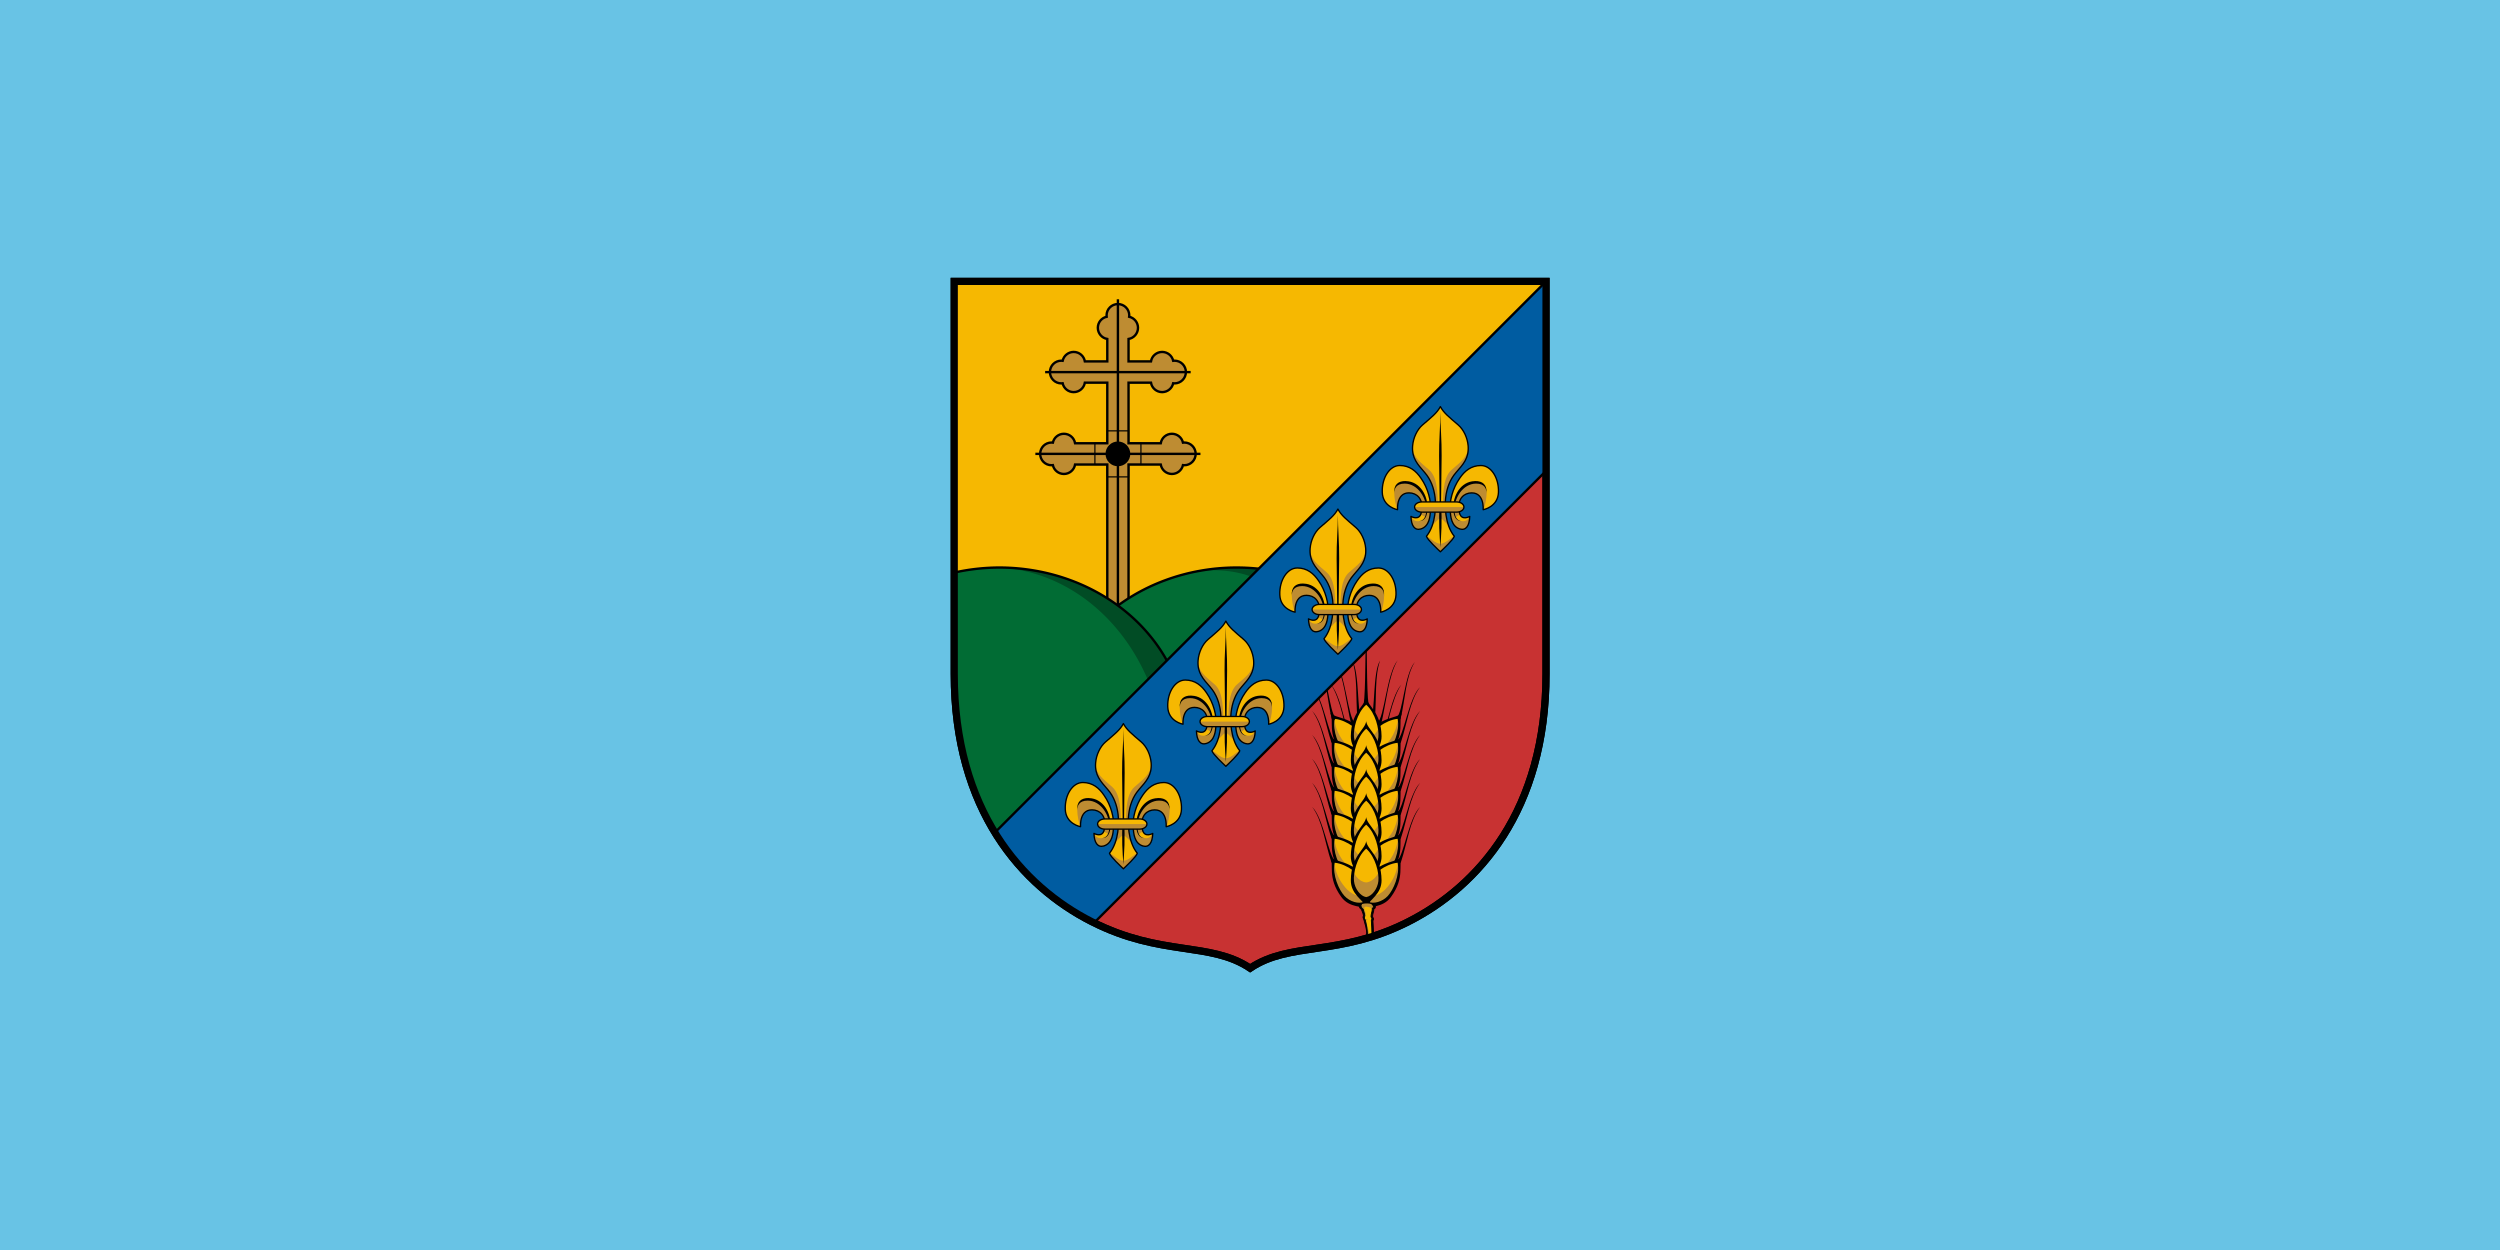 <svg width="1200" height="600" version="1.1" viewBox="0 0 1200 600" xmlns="http://www.w3.org/2000/svg">
 <g transform="translate(0,-522.52)">
  <path d="m 0,522.52 h 1200 v 600 H 0 Z" fill="#68c3e5" style="paint-order:fill markers stroke"/>
  <g transform="matrix(1.15,0,0,1.15,450.564,650.105)">
   <path d="m6.498 6.5v163.85c0 56.98 28.337 88.63 57.387 103.39 29.05 14.75 49.345 8.18 66.115 19.43 16.76-11.25 37.06-4.68 66.11-19.43 29.05-14.76 57.39-46.41 57.39-103.39v-163.85h-247z" fill="#c83232" stroke="#000" stroke-width="3"/>
   <path d="m6.498 6.5v163.85c0 43.738 16.702 72.538 37.602 90.244l209.4-211.02v-43.076h-247z" fill="#f6b801"/>
   <g transform="translate(0,-380)">
    <g>
     <path d="m180.39 568.42c-0.044 0.437 0.321 0.873 0.767 0.914 0.447 0.04 0.886-0.325 0.927-0.762 0.724-7.936-0.159-17.301 2.174-23.824-3.171 4.865-1.979 22.176-3.869 23.672z"/>
     <path d="m178.43 535c-0.469 1.477-0.114 22.271-1.071 28.306-4e-3 0.442 0.724 0.108 1.071 0.108 0.351 0 1.038 0.333 1.034-0.108-0.96-6.036-0.561-26.829-1.034-28.306z"/>
     <path d="m191.18 568.53c-0.107 0.428 0.192 0.91 0.624 1.012 0.436 0.104 0.927-0.189 1.03-0.617 1.886-7.756 2.097-17.567 5.925-23.576-4.415 5.099-4.924 21.04-7.578 23.181z"/>
     <path d="m183.07 570.76c-0.107 0.428 0.192 0.914 0.624 1.018 0.436 0.104 0.927-0.194 1.03-0.617 1.886-7.757 3.082-20.536 6.876-26.55-4.698 5.612-5.488 24.108-8.53 26.149z"/>
     <path d="m191.35 578.22c-0.147 0.419 0.108 0.927 0.532 1.067 0.424 0.141 0.937-0.112 1.082-0.527 2.568-7.562 3.654-17.319 8.002-22.972-4.85 4.698-6.781 20.531-9.616 22.432z"/>
     <path d="m183.24 580.47c-0.129 0.423 0.144 0.919 0.572 1.045 0.428 0.127 0.934-0.144 1.059-0.563 2.292-7.649 4.16-20.352 8.268-26.163-4.986 5.366-6.75 23.798-9.899 25.681z"/>
     <path d="m176.45 568.42c0.041 0.437-0.325 0.873-0.767 0.914-0.443 0.04-0.886-0.325-0.927-0.762-0.727-7.936 0.155-17.301-2.174-23.824 3.167 4.865 1.979 22.176 3.869 23.672z"/>
     <path d="m173.78 570.76c0.107 0.428-0.192 0.914-0.627 1.018-0.432 0.104-0.923-0.194-1.026-0.617-1.886-7.757-3.082-20.536-6.876-26.55 4.698 5.612 5.484 24.108 8.53 26.149z"/>
     <path d="m165.49 578.22c0.144 0.419-0.108 0.927-0.532 1.067-0.424 0.141-0.941-0.112-1.082-0.527-2.572-7.562-3.654-17.319-8.005-22.972 4.854 4.698 6.785 20.531 9.619 22.432z"/>
     <path d="m173.61 580.47c0.126 0.423-0.144 0.919-0.572 1.045-0.428 0.127-0.934-0.144-1.059-0.563-2.296-7.649-4.16-20.352-8.272-26.163 4.99 5.366 6.754 23.798 9.903 25.681z"/>
     <path d="m191.35 588.23c-0.147 0.415 0.108 0.924 0.532 1.068 0.424 0.14 0.937-0.112 1.082-0.527 2.568-7.562 3.654-17.319 8.002-22.973-4.85 4.698-6.781 20.532-9.616 22.432z"/>
     <path d="m165.49 588.23c0.144 0.415-0.108 0.924-0.532 1.068-0.424 0.14-0.941-0.112-1.082-0.527-2.572-7.562-3.654-17.319-8.005-22.973 4.854 4.698 6.785 20.532 9.619 22.432z"/>
    </g>
    <path d="m191.16 568.7c-4.592 0.829-8.744 3.568-11.598 7.162-1.76 2.257-2.34 5.338-1.572 8.072 0.373 1.108 1.244 2.193 2.536 2.171 3.817 0.464 7.29-2.122 9.017-5.311 1.853-3.185 2.798-6.843 2.606-10.518-8e-3 -0.635-0.063-1.699-0.989-1.576z" fill="#be8c32"/>
    <path d="m191.15 568.69c-4.589 0.829-8.752 3.599-11.606 7.193-1.561 2.001-2.21 4.659-1.801 7.14 3.559 0.896 7.282-0.959 9.486-3.698 2.399-2.811 3.971-6.257 4.452-9.91 0.026-0.153 0.037-0.333 0.052-0.522 4e-3 -0.018 0-0.031 0-0.05-0.141-0.121-0.317-0.189-0.583-0.153z" fill="#f6b801"/>
    <path d="m193.45 566.59c-2.595 2.703-8.637 1.108-14.986 9.324-3.592 4.644-0.897 9.743-1.687 11.617-0.029 0.217 0.266 0.518 0.409 0.685 0.203 0.085 0.58 0.274 0.783 0.18 1.59-1.288 7.337-0.243 10.8-4.982 6.128-8.374 2.817-13.59 4.68-16.824zm-1.89 2.514c1.045 5.148-1.823 11.418-4.104 13.874-2.189 2.351-5.946 3.504-8.124 2.387-1.724-1.725-1.706-5.594-0.056-8.342 1.717-2.866 6.973-7.392 12.284-7.919z"/>
    <path d="m165.69 568.7c4.592 0.829 8.744 3.568 11.598 7.162 1.76 2.257 2.34 5.338 1.572 8.072-0.373 1.108-1.241 2.193-2.536 2.171-3.817 0.464-7.293-2.122-9.017-5.311-1.853-3.185-2.798-6.843-2.606-10.518 8e-3 -0.635 0.063-1.699 0.989-1.576z" fill="#be8c32"/>
    <path d="m165.69 568.69c4.592 0.829 8.756 3.599 11.609 7.193 1.561 2.001 2.21 4.659 1.801 7.14-3.562 0.896-7.286-0.959-9.486-3.698-2.403-2.811-3.975-6.257-4.452-9.91-0.03-0.153-0.041-0.333-0.056-0.522 0-0.018 4e-3 -0.031 0-0.05 0.145-0.121 0.321-0.189 0.583-0.153z" fill="#f6b801"/>
    <path d="m163.39 566.59c2.599 2.703 8.64 1.108 14.989 9.324 3.592 4.644 0.893 9.743 1.687 11.617 0.026 0.217-0.266 0.518-0.409 0.685-0.199 0.085-0.58 0.274-0.783 0.18-1.59-1.288-7.337-0.243-10.803-4.982-6.127-8.374-2.813-13.59-4.68-16.824zm1.894 2.514c-1.041 5.148 1.823 11.418 4.104 13.874 2.189 2.351 5.946 3.504 8.128 2.387 1.724-1.725 1.702-5.594 0.052-8.342-1.721-2.866-6.973-7.392-12.284-7.919z"/>
    <path d="m178.09 562.88c-2.352 2.148-3.754 5.108-4.581 8.112-0.558 2.15-0.901 4.406-0.521 6.613 0.439 2.023 1.502 3.977 3.148 5.293 0.679 0.477 1.447 0.932 2.296 1.012 0.893-0.085 1.708-0.567 2.403-1.104 1.716-1.437 2.812-3.54 3.13-5.724 0.292-2.757-0.306-5.536-1.255-8.117-0.871-2.284-2.144-4.473-3.99-6.127-0.189-0.153-0.455-0.095-0.631 0.04z" fill="#be8c32"/>
    <path d="m178.38 562.74c-0.111 0.014-0.229 0.09-0.314 0.158-2.351 2.144-3.732 5.076-4.558 8.08-0.141 0.536-0.266 1.068-0.373 1.618 0 0.014 4e-3 0.036 0 0.054 0.495 1.491 1.506 2.928 3.024 3.909 0.678 0.383 1.428 0.716 2.277 0.78 0.893-0.068 1.69-0.454 2.384-0.887 1.462-0.978 2.451-2.339 2.916-3.802-0.232-1.257-0.568-2.509-1.007-3.703-0.875-2.284-2.182-4.451-4.027-6.099-0.093-0.082-0.207-0.122-0.321-0.108z" fill="#f6b801"/>
    <path d="m178.44 560.08c-0.455 3.689-6.275 5.946-6.411 16.266-0.081 5.828 5.171 8.356 5.67 10.32 0.107 0.194 0.527 0.265 0.742 0.315 0.217-0.05 0.635-0.121 0.742-0.315 0.498-1.964 5.751-4.492 5.673-10.32-0.145-10.321-5.965-12.577-6.415-16.266zm0 3.126c3.953 3.527 5.437 10.243 5.087 13.554-0.336 3.171-2.658 6.297-5.087 6.676-2.429-0.378-4.755-3.504-5.09-6.676-0.351-3.311 1.137-10.022 5.09-13.554z"/>
    <path d="m191.16 578.71c-4.592 0.834-8.744 3.568-11.598 7.162-1.76 2.257-2.34 5.343-1.572 8.077 0.373 1.104 1.244 2.19 2.536 2.171 3.817 0.46 7.29-2.126 9.017-5.315 1.853-3.185 2.798-6.843 2.606-10.518-8e-3 -0.631-0.063-1.699-0.989-1.577z" fill="#be8c32"/>
    <path d="m191.15 578.7c-4.589 0.829-8.752 3.599-11.606 7.193-1.561 2.001-2.21 4.662-1.801 7.14 3.559 0.896 7.282-0.959 9.486-3.698 2.399-2.811 3.971-6.257 4.452-9.906 0.026-0.158 0.037-0.333 0.052-0.522 4e-3 -0.018 0-0.032 0-0.054-0.141-0.118-0.317-0.189-0.583-0.153z" fill="#f6b801"/>
    <path d="m193.45 576.6c-2.595 2.698-8.637 1.108-14.986 9.32-3.592 4.645-0.897 9.749-1.687 11.618-0.029 0.22 0.266 0.518 0.409 0.684 0.203 0.086 0.58 0.276 0.783 0.181 1.59-1.288 7.337-0.243 10.8-4.978 6.128-8.378 2.817-13.594 4.68-16.824zm-1.89 2.509c1.045 5.153-1.823 11.42-4.104 13.874-2.189 2.356-5.946 3.509-8.124 2.388-1.724-1.725-1.706-5.595-0.056-8.343 1.717-2.864 6.973-7.392 12.284-7.919z"/>
    <path d="m165.69 578.71c4.592 0.834 8.744 3.568 11.598 7.162 1.76 2.257 2.34 5.343 1.572 8.077-0.373 1.104-1.241 2.19-2.536 2.171-3.817 0.46-7.293-2.126-9.017-5.315-1.853-3.185-2.798-6.843-2.606-10.518 8e-3 -0.631 0.063-1.699 0.989-1.577z" fill="#be8c32"/>
    <path d="m165.69 578.7c4.592 0.829 8.756 3.599 11.609 7.193 1.561 2.001 2.21 4.662 1.801 7.14-3.562 0.896-7.286-0.959-9.486-3.698-2.403-2.811-3.975-6.257-4.452-9.906-0.03-0.158-0.041-0.333-0.056-0.522 0-0.018 4e-3 -0.032 0-0.054 0.145-0.118 0.321-0.189 0.583-0.153z" fill="#f6b801"/>
    <path d="m163.39 576.6c2.599 2.698 8.64 1.108 14.989 9.32 3.592 4.645 0.893 9.749 1.687 11.618 0.026 0.22-0.266 0.518-0.409 0.684-0.199 0.086-0.58 0.276-0.783 0.181-1.59-1.288-7.337-0.243-10.803-4.978-6.127-8.378-2.813-13.594-4.68-16.824zm1.894 2.509c-1.041 5.153 1.823 11.42 4.104 13.874 2.189 2.356 5.946 3.509 8.128 2.388 1.724-1.725 1.702-5.595 0.052-8.343-1.721-2.864-6.973-7.392-12.284-7.919z"/>
    <path d="m178.09 572.88c-2.352 2.148-3.754 5.108-4.581 8.112-0.558 2.148-0.901 4.405-0.521 6.612 0.439 2.023 1.502 3.974 3.148 5.293 0.679 0.477 1.447 0.933 2.296 1.014 0.893-0.09 1.708-0.567 2.403-1.104 1.716-1.437 2.812-3.54 3.13-5.725 0.292-2.756-0.306-5.535-1.255-8.117-0.871-2.283-2.144-4.478-3.99-6.125-0.189-0.153-0.455-0.095-0.631 0.04z" fill="#be8c32"/>
    <path d="m178.38 572.75c-0.111 0.013-0.229 0.085-0.314 0.157-2.351 2.145-3.732 5.077-4.558 8.081-0.141 0.536-0.266 1.068-0.373 1.617 0 0.014 4e-3 0.037 0 0.05 0.495 1.491 1.506 2.932 3.024 3.91 0.678 0.387 1.428 0.721 2.277 0.784 0.893-0.068 1.69-0.455 2.384-0.888 1.462-0.981 2.451-2.337 2.916-3.807-0.232-1.256-0.568-2.508-1.007-3.702-0.875-2.28-2.182-4.447-4.027-6.1-0.093-0.076-0.207-0.112-0.321-0.103z" fill="#f6b801"/>
    <path d="m178.44 570.09c-0.455 3.689-6.275 5.946-6.411 16.265-0.081 5.829 5.171 8.356 5.67 10.321 0.107 0.194 0.527 0.265 0.742 0.315 0.217-0.05 0.635-0.121 0.742-0.315 0.498-1.968 5.751-4.492 5.673-10.321-0.145-10.32-5.965-12.576-6.415-16.265zm0 3.131c3.953 3.526 5.437 10.243 5.087 13.55-0.336 3.176-2.658 6.297-5.087 6.676-2.429-0.378-4.755-3.5-5.09-6.676-0.351-3.306 1.137-10.023 5.09-13.55z"/>
    <path d="m191.16 588.72c-4.592 0.834-8.744 3.568-11.598 7.162-1.76 2.257-2.34 5.343-1.572 8.077 0.373 1.104 1.244 2.189 2.536 2.171 3.817 0.459 7.29-2.126 9.017-5.316 1.853-3.184 2.798-6.842 2.606-10.518-8e-3 -0.631-0.063-1.697-0.989-1.576z" fill="#be8c32"/>
    <path d="m191.15 588.71c-4.589 0.833-8.752 3.599-11.606 7.193-1.561 2-2.21 4.662-1.801 7.144 3.559 0.888 7.282-0.964 9.486-3.703 2.399-2.81 3.971-6.257 4.452-9.906 0.026-0.157 0.037-0.333 0.052-0.522 4e-3 -0.017 0-0.036 0-0.054-0.141-0.116-0.317-0.189-0.583-0.152z" fill="#f6b801"/>
    <path d="m193.45 586.61c-2.595 2.703-8.637 1.113-14.986 9.324-3.592 4.64-0.897 9.743-1.687 11.617-0.029 0.217 0.266 0.519 0.409 0.685 0.203 0.085 0.58 0.274 0.783 0.18 1.59-1.288 7.337-0.243 10.8-4.977 6.128-8.379 2.817-13.594 4.68-16.829zm-1.89 2.518c1.045 5.149-1.823 11.414-4.104 13.874-2.189 2.351-5.946 3.504-8.124 2.387-1.724-1.725-1.706-5.598-0.056-8.342 1.717-2.869 6.973-7.396 12.284-7.919z"/>
    <path d="m165.69 588.72c4.592 0.834 8.744 3.568 11.598 7.162 1.76 2.257 2.34 5.343 1.572 8.077-0.373 1.104-1.241 2.189-2.536 2.171-3.817 0.459-7.293-2.126-9.017-5.316-1.853-3.184-2.798-6.842-2.606-10.518 8e-3 -0.631 0.063-1.697 0.989-1.576z" fill="#be8c32"/>
    <path d="m165.69 588.71c4.592 0.833 8.756 3.599 11.609 7.193 1.561 2 2.21 4.662 1.801 7.144-3.562 0.888-7.286-0.964-9.486-3.703-2.403-2.81-3.975-6.257-4.452-9.906-0.03-0.157-0.041-0.333-0.056-0.522 0-0.017 4e-3 -0.036 0-0.054 0.145-0.116 0.321-0.189 0.583-0.152z" fill="#f6b801"/>
    <path d="m163.39 586.61c2.599 2.703 8.64 1.113 14.989 9.324 3.592 4.64 0.893 9.743 1.687 11.617 0.026 0.217-0.266 0.519-0.409 0.685-0.199 0.085-0.58 0.274-0.783 0.18-1.59-1.288-7.337-0.243-10.803-4.977-6.127-8.379-2.813-13.594-4.68-16.829zm1.894 2.518c-1.041 5.149 1.823 11.414 4.104 13.874 2.189 2.351 5.946 3.504 8.128 2.387 1.724-1.725 1.702-5.598 0.052-8.342-1.721-2.869-6.973-7.396-12.284-7.919z"/>
    <path d="m178.09 582.89c-2.352 2.148-3.754 5.107-4.581 8.112-0.558 2.148-0.901 4.405-0.521 6.612 0.439 2.023 1.502 3.977 3.148 5.293 0.679 0.477 1.447 0.936 2.296 1.014 0.893-0.085 1.708-0.563 2.403-1.104 1.716-1.432 2.812-3.54 3.13-5.721 0.292-2.757-0.306-5.541-1.255-8.122-0.871-2.28-2.144-4.473-3.99-6.122-0.189-0.157-0.455-0.099-0.631 0.037z" fill="#be8c32"/>
    <path d="m178.38 582.76c-0.111 0.014-0.229 0.086-0.314 0.158-2.351 2.144-3.732 5.076-4.558 8.081-0.141 0.536-0.266 1.068-0.373 1.617 0 0.018 4e-3 0.036 0 0.05 0.495 1.491 1.506 2.933 3.024 3.91 0.678 0.387 1.428 0.721 2.277 0.783 0.893-0.067 1.69-0.454 2.384-0.882 1.462-0.982 2.451-2.342 2.916-3.811-0.232-1.252-0.568-2.505-1.007-3.698-0.875-2.283-2.182-4.45-4.027-6.099-0.093-0.076-0.207-0.118-0.321-0.108z" fill="#f6b801"/>
    <g>
     <path d="m178.44 580.1c-0.455 3.689-6.275 5.946-6.411 16.265-0.081 5.834 5.171 8.356 5.67 10.324 0.107 0.194 0.527 0.262 0.742 0.311 0.217-0.05 0.635-0.122 0.742-0.311 0.498-1.968 5.751-4.49 5.673-10.324-0.145-10.32-5.965-12.576-6.415-16.265zm0 3.126c3.953 3.531 5.437 10.247 5.087 13.558-0.336 3.171-2.658 6.297-5.087 6.672-2.429-0.375-4.755-3.501-5.09-6.672-0.351-3.311 1.137-10.027 5.09-13.558z"/>
     <path d="m165.67 568.53c0.107 0.428-0.192 0.91-0.627 1.012-0.432 0.104-0.923-0.189-1.026-0.617-1.886-7.756-2.097-17.567-5.925-23.576 4.415 5.099 4.924 21.04 7.578 23.181z"/>
     <path d="m191.35 598.24c-0.144 0.419 0.108 0.928 0.532 1.068s0.937-0.113 1.082-0.527c2.568-7.564 3.654-17.32 8.005-22.973-4.85 4.698-6.785 20.532-9.619 22.432z"/>
     <path d="m165.49 598.24c0.144 0.419-0.112 0.928-0.532 1.068-0.424 0.14-0.937-0.113-1.082-0.527-2.572-7.564-3.654-17.32-8.005-22.973 4.85 4.698 6.785 20.532 9.619 22.432z"/>
    </g>
    <path d="m191.16 598.73c-4.592 0.834-8.744 3.572-11.598 7.167-1.76 2.252-2.34 5.338-1.572 8.072 0.373 1.104 1.244 2.189 2.536 2.171 3.817 0.464 7.29-2.122 9.017-5.311 1.853-3.19 2.798-6.846 2.606-10.522-8e-3 -0.631-0.063-1.699-0.989-1.576z" fill="#be8c32"/>
    <path d="m191.15 598.72c-4.589 0.834-8.752 3.599-11.606 7.194-1.561 2-2.21 4.661-1.801 7.144 3.559 0.891 7.282-0.964 9.486-3.703 2.399-2.807 3.971-6.257 4.452-9.906 0.026-0.153 0.037-0.333 0.052-0.522 4e-3 -0.018 0-0.031 0-0.05-0.141-0.122-0.317-0.194-0.583-0.158z" fill="#f6b801"/>
    <path d="m193.45 596.62c-2.595 2.703-8.637 1.113-14.986 9.324-3.592 4.644-0.897 9.748-1.687 11.617-0.029 0.22 0.266 0.522 0.409 0.685 0.203 0.09 0.58 0.274 0.783 0.184 1.59-1.293 7.337-0.248 10.8-4.982 6.128-8.374 2.817-13.594 4.68-16.829zm-1.89 2.518c1.045 5.148-1.823 11.418-4.104 13.874-2.189 2.351-5.946 3.504-8.124 2.387-1.724-1.725-1.706-5.594-0.056-8.342 1.717-2.866 6.973-7.396 12.284-7.919z"/>
    <path d="m165.69 598.73c4.592 0.834 8.744 3.572 11.598 7.167 1.76 2.252 2.34 5.338 1.572 8.072-0.373 1.104-1.241 2.189-2.536 2.171-3.817 0.464-7.293-2.122-9.017-5.311-1.853-3.19-2.798-6.846-2.606-10.522 8e-3 -0.631 0.063-1.699 0.989-1.576z" fill="#be8c32"/>
    <path d="m165.69 598.72c4.592 0.834 8.756 3.599 11.609 7.194 1.561 2 2.21 4.661 1.801 7.144-3.562 0.891-7.286-0.964-9.486-3.703-2.403-2.807-3.975-6.257-4.452-9.906-0.03-0.153-0.041-0.333-0.056-0.522 0-0.018 4e-3 -0.031 0-0.05 0.145-0.122 0.321-0.194 0.583-0.158z" fill="#f6b801"/>
    <path d="m163.39 596.62c2.599 2.703 8.64 1.113 14.989 9.324 3.592 4.644 0.893 9.748 1.687 11.617 0.026 0.22-0.266 0.522-0.409 0.685-0.199 0.09-0.58 0.274-0.783 0.184-1.59-1.293-7.337-0.248-10.803-4.982-6.127-8.374-2.813-13.594-4.68-16.829zm1.894 2.518c-1.041 5.148 1.823 11.418 4.104 13.874 2.189 2.351 5.946 3.504 8.128 2.387 1.724-1.725 1.702-5.594 0.052-8.342-1.721-2.866-6.973-7.396-12.284-7.919z"/>
    <path d="m178.09 592.9c-2.352 2.145-3.754 5.104-4.581 8.108-0.558 2.15-0.901 4.406-0.521 6.613 0.439 2.027 1.502 3.977 3.148 5.293 0.679 0.477 1.447 0.936 2.296 1.014 0.893-0.086 1.708-0.569 2.403-1.104 1.716-1.433 2.812-3.537 3.13-5.725 0.292-2.753-0.306-5.536-1.255-8.117-0.871-2.284-2.144-4.473-3.99-6.127-0.189-0.153-0.455-0.095-0.631 0.045z" fill="#be8c32"/>
    <path d="m178.38 592.78c-0.111 0.014-0.229 0.085-0.314 0.158-2.351 2.144-3.732 5.072-4.558 8.08-0.141 0.536-0.266 1.068-0.373 1.613 0 0.017 4e-3 0.036 0 0.054 0.495 1.491 1.506 2.933 3.024 3.909 0.678 0.383 1.428 0.716 2.277 0.78 0.893-0.067 1.69-0.454 2.384-0.887 1.462-0.978 2.451-2.339 2.916-3.802-0.232-1.257-0.568-2.514-1.007-3.703-0.875-2.284-2.182-4.451-4.027-6.099-0.093-0.077-0.207-0.122-0.321-0.104z" fill="#f6b801"/>
    <g>
     <path d="m178.44 590.11c-0.455 3.693-6.275 5.95-6.411 16.266-0.081 5.833 5.171 8.356 5.67 10.324 0.107 0.194 0.527 0.265 0.742 0.31 0.217-0.05 0.635-0.116 0.742-0.31 0.498-1.968 5.751-4.492 5.673-10.324-0.145-10.32-5.965-12.573-6.415-16.266zm0 3.131c3.953 3.527 5.437 10.243 5.087 13.554-0.336 3.171-2.658 6.297-5.087 6.671-2.429-0.374-4.755-3.5-5.09-6.671-0.351-3.311 1.137-10.027 5.09-13.554z"/>
     <path d="m191.35 608.25c-0.144 0.414 0.108 0.923 0.532 1.063 0.424 0.14 0.937-0.113 1.082-0.527 2.568-7.564 3.654-17.32 8.005-22.973-4.85 4.698-6.785 20.531-9.619 22.437z"/>
     <path d="m165.49 608.25c0.144 0.414-0.112 0.923-0.532 1.063-0.424 0.14-0.937-0.113-1.082-0.527-2.572-7.564-3.654-17.32-8.005-22.973 4.85 4.698 6.785 20.531 9.619 22.437z"/>
    </g>
    <path d="m191.16 608.74c-4.592 0.833-8.744 3.571-11.598 7.161-1.76 2.258-2.34 5.343-1.572 8.077 0.373 1.104 1.244 2.19 2.536 2.171 3.817 0.46 7.29-2.126 9.017-5.315 1.853-3.185 2.798-6.843 2.606-10.518-8e-3 -0.631-0.063-1.699-0.989-1.576z" fill="#be8c32"/>
    <path d="m191.15 608.72c-4.589 0.834-8.752 3.599-11.606 7.193-1.561 2.001-2.21 4.662-1.801 7.145 3.559 0.891 7.282-0.964 9.486-3.703 2.399-2.807 3.971-6.257 4.452-9.906 0.026-0.158 0.037-0.333 0.052-0.522 4e-3 -0.018 0-0.032 0-0.054-0.141-0.118-0.317-0.189-0.583-0.153z" fill="#f6b801"/>
    <path d="m193.45 606.63c-2.595 2.697-8.637 1.107-14.986 9.32-3.592 4.644-0.897 9.748-1.687 11.617-0.029 0.22 0.266 0.522 0.409 0.688 0.203 0.086 0.58 0.271 0.783 0.181 1.59-1.293 7.337-0.243 10.8-4.978 6.128-8.378 2.817-13.599 4.68-16.828zm-1.89 2.513c1.045 5.149-1.823 11.415-4.104 13.87-2.189 2.356-5.946 3.509-8.124 2.387-1.724-1.72-1.706-5.595-0.056-8.338 1.717-2.864 6.973-7.396 12.284-7.919z"/>
    <path d="m165.69 608.74c4.592 0.833 8.744 3.571 11.598 7.161 1.76 2.258 2.34 5.343 1.572 8.077-0.373 1.104-1.241 2.19-2.536 2.171-3.817 0.46-7.293-2.126-9.017-5.315-1.853-3.185-2.798-6.843-2.606-10.518 8e-3 -0.631 0.063-1.699 0.989-1.576z" fill="#be8c32"/>
    <path d="m165.69 608.72c4.592 0.834 8.756 3.599 11.609 7.193 1.561 2.001 2.21 4.662 1.801 7.145-3.562 0.891-7.286-0.964-9.486-3.703-2.403-2.807-3.975-6.257-4.452-9.906-0.03-0.158-0.041-0.333-0.056-0.522 0-0.018 4e-3 -0.032 0-0.054 0.145-0.118 0.321-0.189 0.583-0.153z" fill="#f6b801"/>
    <path d="m163.39 606.63c2.599 2.697 8.64 1.107 14.989 9.32 3.592 4.644 0.893 9.748 1.687 11.617 0.026 0.22-0.266 0.522-0.409 0.688-0.199 0.086-0.58 0.271-0.783 0.181-1.59-1.293-7.337-0.243-10.803-4.978-6.127-8.378-2.813-13.599-4.68-16.828zm1.894 2.513c-1.041 5.149 1.823 11.415 4.104 13.87 2.189 2.356 5.946 3.509 8.128 2.387 1.724-1.72 1.702-5.595 0.052-8.338-1.721-2.864-6.973-7.396-12.284-7.919z"/>
    <path d="m178.09 602.91c-2.352 2.144-3.754 5.104-4.581 8.108-0.558 2.148-0.901 4.405-0.521 6.612 0.439 2.023 1.502 3.978 3.148 5.293 0.679 0.477 1.447 0.938 2.296 1.014 0.893-0.085 1.708-0.567 2.403-1.104 1.716-1.432 2.812-3.54 3.13-5.725 0.292-2.756-0.306-5.535-1.255-8.122-0.871-2.279-2.144-4.473-3.99-6.121-0.189-0.153-0.455-0.095-0.631 0.045z" fill="#be8c32"/>
    <path d="m178.38 602.77c-0.111 0.013-0.229 0.09-0.314 0.157-2.351 2.15-3.732 5.082-4.558 8.081-0.141 0.541-0.266 1.068-0.373 1.618 0 0.017 4e-3 0.036 0 0.053 0.495 1.486 1.506 2.928 3.024 3.906 0.678 0.387 1.428 0.721 2.277 0.784 0.893-0.068 1.69-0.456 2.384-0.888 1.462-0.977 2.451-2.337 2.916-3.802-0.232-1.256-0.568-2.508-1.007-3.703-0.875-2.279-2.182-4.45-4.027-6.099-0.093-0.081-0.207-0.116-0.321-0.107z" fill="#f6b801"/>
    <g>
     <path d="m178.44 600.12c-0.455 3.689-6.275 5.946-6.411 16.265-0.081 5.834 5.171 8.357 5.67 10.321 0.107 0.194 0.527 0.265 0.742 0.315 0.217-0.05 0.635-0.121 0.742-0.315 0.498-1.964 5.751-4.487 5.673-10.321-0.145-10.32-5.965-12.572-6.415-16.265zm0 3.131c3.953 3.526 5.437 10.243 5.087 13.554-0.336 3.171-2.658 6.297-5.087 6.671-2.429-0.374-4.755-3.5-5.09-6.671-0.351-3.311 1.137-10.028 5.09-13.554z"/>
     <path d="m191.35 618.26c-0.144 0.415 0.108 0.924 0.532 1.063s0.937-0.108 1.082-0.527c2.568-7.558 3.654-17.319 8.005-22.973-4.85 4.699-6.785 20.536-9.619 22.437z"/>
     <path d="m165.49 618.26c0.144 0.415-0.112 0.924-0.532 1.063-0.424 0.14-0.937-0.108-1.082-0.527-2.572-7.558-3.654-17.319-8.005-22.973 4.85 4.699 6.785 20.536 9.619 22.437z"/>
    </g>
    <path d="m191.16 618.75c-4.592 0.834-8.744 3.572-11.598 7.167-1.76 2.252-2.34 5.338-1.572 8.072 0.373 1.108 1.244 2.19 2.536 2.171 3.817 0.459 7.29-2.126 9.017-5.311 1.853-3.188 2.798-6.846 2.606-10.522-8e-3 -0.63-0.063-1.693-0.989-1.576z" fill="#be8c32"/>
    <path d="m191.15 618.73c-4.589 0.833-8.752 3.599-11.606 7.193-1.561 2-2.21 4.662-1.801 7.144 3.559 0.893 7.282-0.964 9.486-3.703 2.399-2.806 3.971-6.252 4.452-9.905 0.026-0.152 0.037-0.333 0.052-0.522 4e-3 -0.017 0-0.031 0-0.05-0.141-0.121-0.317-0.189-0.583-0.157z" fill="#f6b801"/>
    <path d="m193.45 616.64c-2.595 2.703-8.637 1.108-14.986 9.324-3.592 4.64-0.897 9.743-1.687 11.612-0.029 0.221 0.266 0.519 0.409 0.685 0.203 0.085 0.58 0.274 0.783 0.184 1.59-1.293 7.337-0.247 10.8-4.982 6.128-8.374 2.817-13.594 4.68-16.824zm-1.89 2.514c1.045 5.149-1.823 11.414-4.104 13.874-2.189 2.351-5.946 3.504-8.124 2.387-1.724-1.725-1.706-5.594-0.056-8.342 1.717-2.864 6.973-7.396 12.284-7.919z"/>
    <path d="m165.69 618.75c4.592 0.834 8.744 3.572 11.598 7.167 1.76 2.252 2.34 5.338 1.572 8.072-0.373 1.108-1.241 2.19-2.536 2.171-3.817 0.459-7.293-2.126-9.017-5.311-1.853-3.188-2.798-6.846-2.606-10.522 8e-3 -0.63 0.063-1.693 0.989-1.576z" fill="#be8c32"/>
    <path d="m165.69 618.73c4.592 0.833 8.756 3.599 11.609 7.193 1.561 2 2.21 4.662 1.801 7.144-3.562 0.893-7.286-0.964-9.486-3.703-2.403-2.806-3.975-6.252-4.452-9.905-0.03-0.152-0.041-0.333-0.056-0.522 0-0.017 4e-3 -0.031 0-0.05 0.145-0.121 0.321-0.189 0.583-0.157z" fill="#f6b801"/>
    <path d="m163.39 616.64c2.599 2.703 8.64 1.108 14.989 9.324 3.592 4.64 0.893 9.743 1.687 11.612 0.026 0.221-0.266 0.519-0.409 0.685-0.199 0.085-0.58 0.274-0.783 0.184-1.59-1.293-7.337-0.247-10.803-4.982-6.127-8.374-2.813-13.594-4.68-16.824zm1.894 2.514c-1.041 5.149 1.823 11.414 4.104 13.874 2.189 2.351 5.946 3.504 8.128 2.387 1.724-1.725 1.702-5.594 0.052-8.342-1.721-2.864-6.973-7.396-12.284-7.919z"/>
    <path d="m178.09 612.92c-2.352 2.144-3.754 5.103-4.581 8.112-0.558 2.144-0.901 4.405-0.521 6.612 0.439 2.023 1.502 3.973 3.148 5.293 0.679 0.477 1.447 0.933 2.296 1.014 0.893-0.09 1.708-0.567 2.403-1.104 1.716-1.437 2.812-3.541 3.13-5.725 0.292-2.757-0.306-5.541-1.255-8.122-0.871-2.28-2.144-4.473-3.99-6.122-0.189-0.152-0.455-0.099-0.631 0.042z" fill="#be8c32"/>
    <path d="m178.38 612.78c-0.111 0.014-0.229 0.085-0.314 0.153-2.351 2.148-3.732 5.076-4.558 8.081-0.141 0.541-0.266 1.068-0.373 1.617 0 0.018 4e-3 0.036 0 0.054 0.495 1.491 1.506 2.928 3.024 3.91 0.678 0.383 1.428 0.716 2.277 0.78 0.893-0.068 1.69-0.455 2.384-0.883 1.462-0.982 2.451-2.337 2.916-3.807-0.232-1.257-0.568-2.509-1.007-3.703-0.875-2.279-2.182-4.45-4.027-6.099-0.093-0.076-0.207-0.116-0.321-0.104z" fill="#f6b801"/>
    <g>
     <path d="m178.44 610.13c-0.455 3.689-6.275 5.946-6.411 16.261-0.081 5.834 5.171 8.356 5.67 10.324 0.107 0.194 0.527 0.262 0.742 0.311 0.217-0.05 0.635-0.118 0.742-0.311 0.498-1.968 5.751-4.49 5.673-10.324-0.145-10.315-5.965-12.572-6.415-16.261zm0 3.126c3.953 3.526 5.437 10.242 5.087 13.553-0.336 3.171-2.658 6.297-5.087 6.672-2.429-0.375-4.755-3.501-5.09-6.672-0.351-3.311 1.137-10.027 5.09-13.553z"/>
     <path d="m191.35 628.27c-0.144 0.414 0.108 0.924 0.532 1.063 0.424 0.144 0.937-0.108 1.082-0.527 2.568-7.559 3.654-17.32 8.005-22.973-4.85 4.698-6.785 20.536-9.619 22.437z"/>
     <path d="m165.49 628.27c0.144 0.414-0.112 0.924-0.532 1.063-0.424 0.144-0.937-0.108-1.082-0.527-2.572-7.559-3.654-17.32-8.005-22.973 4.85 4.698 6.785 20.536 9.619 22.437z"/>
    </g>
    <path d="m191.16 628.77c-4.592 0.833-8.744 3.568-11.598 7.162-1.76 2.252-2.34 5.343-1.572 8.077 0.373 1.104 1.244 2.189 2.536 2.167 3.817 0.464 7.29-2.122 9.017-5.311 1.853-3.19 2.798-6.846 2.606-10.522-8e-3 -0.631-0.063-1.694-0.989-1.572z" fill="#be8c32"/>
    <path d="m191.15 628.74c-4.589 0.834-8.752 3.599-11.606 7.194-1.561 2-2.21 4.662-1.801 7.144 3.559 0.891 7.282-0.964 9.486-3.703 2.399-2.807 3.971-6.257 4.452-9.906 0.026-0.158 0.037-0.333 0.052-0.522 4e-3 -0.018 0-0.031 0-0.05-0.141-0.121-0.317-0.194-0.583-0.158z" fill="#f6b801"/>
    <path d="m193.45 626.64c-2.595 2.703-8.637 1.108-14.986 9.324-3.592 4.639-0.897 9.743-1.687 11.612-0.029 0.221 0.266 0.522 0.409 0.685 0.203 0.09 0.58 0.274 0.783 0.185 1.59-1.293 7.337-0.248 10.8-4.982 6.128-8.374 2.817-13.594 4.68-16.824zm-1.89 2.514c1.045 5.152-1.823 11.418-4.104 13.874-2.189 2.356-5.946 3.509-8.124 2.387-1.724-1.725-1.706-5.594-0.056-8.342 1.717-2.866 6.973-7.392 12.284-7.919z"/>
    <path d="m165.69 628.77c4.592 0.833 8.744 3.568 11.598 7.162 1.76 2.252 2.34 5.343 1.572 8.077-0.373 1.104-1.241 2.189-2.536 2.167-3.817 0.464-7.293-2.122-9.017-5.311-1.853-3.19-2.798-6.846-2.606-10.522 8e-3 -0.631 0.063-1.694 0.989-1.572z" fill="#be8c32"/>
    <path d="m165.69 628.74c4.592 0.834 8.756 3.599 11.609 7.194 1.561 2 2.21 4.662 1.801 7.144-3.562 0.891-7.286-0.964-9.486-3.703-2.403-2.807-3.975-6.257-4.452-9.906-0.03-0.158-0.041-0.333-0.056-0.522 0-0.018 4e-3 -0.031 0-0.05 0.145-0.121 0.321-0.194 0.583-0.158z" fill="#f6b801"/>
    <path d="m163.39 626.64c2.599 2.703 8.64 1.108 14.989 9.324 3.592 4.639 0.893 9.743 1.687 11.612 0.026 0.221-0.266 0.522-0.409 0.685-0.199 0.09-0.58 0.274-0.783 0.185-1.59-1.293-7.337-0.248-10.803-4.982-6.127-8.374-2.813-13.594-4.68-16.824zm1.894 2.514c-1.041 5.152 1.823 11.418 4.104 13.874 2.189 2.356 5.946 3.509 8.128 2.387 1.724-1.725 1.702-5.594 0.052-8.342-1.721-2.866-6.973-7.392-12.284-7.919z"/>
    <path d="m178.09 622.93c-2.352 2.145-3.754 5.104-4.581 8.108-0.558 2.15-0.901 4.411-0.521 6.613 0.439 2.027 1.502 3.977 3.148 5.293 0.679 0.477 1.447 0.932 2.296 1.014 0.893-0.086 1.708-0.569 2.403-1.104 1.716-1.433 2.812-3.541 3.13-5.725 0.292-2.757-0.306-5.536-1.255-8.117-0.871-2.284-2.144-4.473-3.99-6.127-0.189-0.149-0.455-0.09-0.631 0.045z" fill="#be8c32"/>
    <path d="m178.38 622.79c-0.111 0.014-0.229 0.085-0.314 0.158-2.351 2.144-3.732 5.076-4.558 8.08-0.141 0.532-0.266 1.068-0.373 1.613 0 0.018 4e-3 0.036 0 0.054 0.495 1.491 1.506 2.932 3.024 3.909 0.678 0.383 1.428 0.717 2.277 0.78 0.893-0.067 1.69-0.454 2.384-0.887 1.462-0.978 2.451-2.339 2.916-3.807-0.232-1.252-0.568-2.509-1.007-3.698-0.875-2.284-2.182-4.451-4.027-6.099-0.093-0.077-0.207-0.118-0.321-0.104z" fill="#f6b801"/>
    <path d="m178.44 620.14c-0.455 3.693-6.275 5.951-6.411 16.271-0.081 5.828 5.171 8.351 5.67 10.32 0.107 0.194 0.527 0.265 0.742 0.315 0.217-0.05 0.635-0.121 0.742-0.315 0.498-1.968 5.751-4.492 5.673-10.32-0.145-10.32-5.965-12.577-6.415-16.271zm0 3.131c3.953 3.527 5.437 10.243 5.087 13.554-0.336 3.171-2.658 6.297-5.087 6.676-2.429-0.378-4.755-3.504-5.09-6.676-0.351-3.311 1.137-10.027 5.09-13.554z"/>
    <path d="m179.56 646.47c-1.298-0.053-2.932 0.196-3.203 0.424-0.764 0.429 0.324 0.099 0.494 0.68 0.329 1.104 0.549 2.104 0.594 3.158 0.347 2.652 1.603 4.973 1.504 7.221-0.085 0.905-0.182 1.799-0.283 2.695 0.809-0.235 1.626-0.485 2.451-0.748-0.03-2.22-0.126-4.412-0.225-6.758-0.088-1.567 0.444-3.244 0.322-4.91-0.015-0.221 0.616-0.329 0.602-0.559-4e-3 -0.05-0.048-0.096-0.1-0.154-0.151-0.189-0.454-0.412-0.547-0.557-0.172-0.319-0.83-0.46-1.609-0.492z" fill="#f6b801"/>
    <path d="m178.28 646.15c-1.066 0.044-2.013 0.27-1.922 0.619-0.768 0.432-0.148 0.824 0.025 1.41 0.328 1.099 1.014 1.487 1.062 2.541 0.033 0.274 0.078 0.54 0.111 0.811 0.203-0.09 0.395-0.252 0.635-0.062-0.023-0.126 0.191-0.383 0.199-0.514-0.229-1.635-2.269-4.308 1.451-3.195 0.384 0.118 0.601 0.482 1.121 0.676-3e-3 -9e-3 0.274-0.22 0.277-0.229 0.041-0.203 0.59-0.32 0.576-0.541-4e-3 -0.05-0.048-0.096-0.1-0.154-0.155-0.18-0.454-0.412-0.551-0.557-0.055-0.108-0.143-0.234-0.25-0.338-0.386-0.374-1.571-0.511-2.637-0.467zm-0.602 6.223c0.254 2.058 1.353 3.762 1.272 5.572-0.263 0.387-0.164 1.46-0.234 2.32-0.01 0.12-0.016 0.245-0.025 0.367 0.308-0.09 0.619-0.186 0.93-0.279-1.9e-4 -0.125 3e-3 -0.252 2e-3 -0.377 0.199-2.243-0.867-4.622-1.244-6.856 0.314 0.112 0.504-0.135 0.674-0.361-0.598 0.163-0.919-0.049-1.373-0.387z" fill="#be8c32"/>
    <path d="m176.54 646.13c-0.078 0.063-0.115 0.46-0.215 0.203-0.181-0.032-0.366-0.065-0.551-0.096 0.233 0.761-0.132-0.368-0.221 0.303-0.084 0.662-0.107 1.345 0.908 2.129 0.461 1.33 0.685 1.371 0.852 2.65-0.377 0.573-0.121 0.931 0.148 1.594 0.432 1.63 1.274 3.956 1.152 5.973-0.042 0.691-0.091 1.262-0.139 1.816 0.128-0.037 0.258-0.08 0.387-0.117 0.036-0.542 0.073-1.082 0.102-1.627-7e-3 -1.806-0.398-3.874-0.918-5.893-0.51-0.747-0.381-1.112-0.186-1.66-0.163-1.339-0.325-1.402-0.646-2.768-1.587-1.287-0.71-2.415-0.578-2.424-0.039-0.09-0.07-0.105-0.096-0.084zm4.146 0.066c0.831 0.892 1.186 1.496 0.277 2.01 8e-3 0.094-1.9e-4 0.198 8e-3 0.293 0.044 0.929-0.586 2.143-0.52 3.228 0.583 0.802 0.358 0.959 0.125 1.473 0.128 2.103 0.268 4.332 0.318 6.769 0.215-0.068 0.434-0.145 0.65-0.215-0.049-2.314-0.175-4.437-0.297-6.441 0.462-0.55 0.276-0.846-0.107-1.522-0.093-1.51 0.576-2.226 0.506-3.393 0.86-0.049 0.658-1.557 0.422-2.094l-2e-3 -2e-3c-0.318-0.158-1.063 0.065-1.381-0.107z" stroke="#000" stroke-linecap="round" stroke-linejoin="round" stroke-width=".375"/>
   </g>
   <path d="m74.814 15.969c-2.617 2e-5 -4.738 2.121-4.738 4.738 2e-3 0.187 0.015 0.373 0.039 0.559-2.156 0.489-3.687 2.405-3.689 4.615 3e-3 2.311 1.673 4.282 3.951 4.666v9.355h-9.355c-0.384-2.279-2.355-3.948-4.666-3.951-2.211 0.003-4.126 1.534-4.615 3.689-0.185-0.024-0.372-0.037-0.559-0.039-2.617 2.1e-5 -4.738 2.121-4.738 4.738 2e-5 2.617 2.121 4.738 4.738 4.738 0.187-2e-3 0.373-0.015 0.559-0.039 0.49 2.155 2.405 3.685 4.615 3.688 2.311-0.003 4.282-1.673 4.666-3.951h9.355v25.287h-13.436c-0.384-2.279-2.355-3.948-4.666-3.951-2.211 0.003-4.126 1.534-4.615 3.689-0.185-0.024-0.372-0.037-0.559-0.039-2.617 2e-5 -4.738 2.121-4.738 4.738 2e-5 2.617 2.121 4.738 4.738 4.738 0.187-2e-3 0.373-0.015 0.559-0.039 0.49 2.155 2.405 3.685 4.615 3.688 2.311-0.003 4.282-1.673 4.666-3.951h13.436v61.404h8.873v-61.404h13.436c0.384 2.279 2.355 3.948 4.666 3.951 2.21-0.002 4.125-1.532 4.615-3.688 0.185 0.024 0.372 0.037 0.559 0.039 2.617-2e-5 4.738-2.121 4.738-4.738-2e-5 -2.617-2.121-4.738-4.738-4.738-0.187 2e-3 -0.373 0.015-0.559 0.039-0.489-2.156-2.405-3.687-4.615-3.689-2.311 0.003-4.282 1.673-4.666 3.951h-13.436v-25.287h9.357c0.384 2.279 2.355 3.948 4.666 3.951 2.21-0.002 4.125-1.532 4.615-3.688 0.185 0.024 0.372 0.037 0.559 0.039 2.617-2e-5 4.738-2.121 4.738-4.738-2e-5 -2.617-2.121-4.738-4.738-4.738-0.187 2e-3 -0.373 0.015-0.559 0.039-0.489-2.156-2.405-3.687-4.615-3.689-2.311 0.003-4.282 1.673-4.666 3.951h-9.357v-9.355c2.279-0.384 3.948-2.355 3.951-4.666-2e-3 -2.21-1.532-4.125-3.688-4.615 0.024-0.185 0.037-0.372 0.039-0.559-2e-5 -2.617-2.121-4.738-4.738-4.738z" fill="#be8c32" stroke="#000"/>
   <circle cx="74.814" cy="78.5" r="5.168"/>
   <path d="m70.377 68.893v5.17h-5.17v8.873h5.17v5.172h8.873v-5.172h5.17v-8.873h-5.17v-5.17z" fill="none" stroke="#000" stroke-width=".5"/>
   <g>
    <path d="m74.314 13.969h1v138.92h-1z"/>
    <path d="m105.18 43.877v1h-60.74v-1z"/>
    <path d="m109.26 78v1h-68.9v-1z"/>
   </g>
   <path d="m124.43 125.94a78.178 69.915 0 0 0-78.178 69.914 78.178 69.915 0 0 0 17.945 44.484l102.45-103.24a78.178 69.915 0 0 0-42.219-11.156z" fill="#016c34" stroke="#000"/>
   <path d="m25.219 125.94a78.178 69.915 0 0 0-18.721 2.107l-1e-7 42.301c0 43.738 16.702 72.538 37.602 90.244l59.002-59.457a78.178 69.915 0 0 0 0.295-5.281 78.178 69.915 0 0 0-78.178-69.914z" fill="#016c34" stroke="#000"/>
   <path d="m25.219 125.94c37.637 2.01 68.992 37.034 69.621 83.52l6.059-30.785a78.178 69.915 0 0 0-75.68-52.734z" fill-opacity=".294" stroke-width="1px"/>
   <path d="m124.43 125.94c-5.049 7e-3 -10.086 0.452-15.039 1.328 22.899-1.812 34.02 8.543 45.402 21.775l11.855-11.947c-12.587-7.259-27.241-11.131-42.219-11.156z" fill-opacity=".294"/>
   <path d="m253.5 6.5-230.03 230.03c10.798 17.606 25.505 29.642 40.41 37.215 0.333 0.169 0.659 0.321 0.99 0.484l188.62-188.62v-79.102z" fill="#005ca1" stroke="#000"/>
   <path d="m6.498 6.5v163.85c0 56.98 28.337 88.63 57.387 103.39 29.05 14.75 49.345 8.18 66.115 19.43 16.76-11.25 37.06-4.68 66.11-19.43 29.05-14.76 57.39-46.41 57.39-103.39v-163.85h-247z" fill="none" stroke="#000" stroke-width="3"/>
   <g transform="matrix(.5 0 0 .5 136.34 -30.929)">
    <path d="m-118.49 444.03c-2.861 5.418-7.364 8.794-14.965 15.366-4.428 3.828-7.671 10.626-8.217 17.437-0.812 10.147 4.249 15.501 10.088 22.18 5.218 5.971 7.73 13.168 8.685 20.977 0.714 5.834 0.921 22.225-7.215 32.268 0.757 2.81 9.547 10.943 11.624 12.96 2.078-2.018 10.869-10.15 11.624-12.96-8.136-10.044-7.928-26.434-7.215-32.268 0.955-7.81 3.466-15.008 8.685-20.977 5.839-6.678 10.9-12.033 10.088-22.18-0.546-6.812-3.791-13.609-8.218-17.436-7.611-6.585-12.1-9.963-14.965-15.371v-1e-3zm-33.941 49.17c-8.277 0-15.011 10.077-14.564 22.381 0.428 12.293 12.742 14.495 12.742 14.495s-1.306-16.066 11.892-13.828c6.16 1.237 10.016 7.021 7.883 16.434-1.603 7.012-8.572 2.992-8.572 2.992 0.224 8.054 3.318 11.953 8.217 10.49 7.39-2.209 7.716-11.043 8.084-14.765 0.833-8.437-2.116-19.292-7.816-27.458-4.251-6.264-9.628-10.756-17.904-10.756l0.043 0.033zm67.875 0c-8.276 0-13.654 4.492-17.904 10.756-5.701 8.165-8.65 19.02-7.816 27.458 0.368 3.721 0.694 12.555 8.084 14.764 4.896 1.475 7.975-2.437 8.21-10.475 0 0-6.96 4.017-8.551-3.007-2.132-9.413 1.722-15.197 7.883-16.434 13.198-2.236 11.892 13.829 11.892 13.829s12.313-2.194 12.761-14.497c0.447-12.304-6.288-22.381-14.564-22.381l0.013-6e-3z" fill="#f6b801"/>
    <g transform="translate(-248.5,288.17)" fill="#be8c32">
     <path d="m100.28 219.2c-4.68-0.209-8.59 2.308-8.782 8.902 0.106 4.647 1.23 10.835 2.745 13.799 0 0-1.149-16.053 12.05-13.816 5.396 1.084 9.024 5.656 8.408 13.101-0.255 1.764-0.765 4.113-1.186 4.85 1.386 0.382 2.4 1.104 3.751 2.058 1.448-2.596 1.464-4.955 1.231-7.27-9e-3 -7.272-2.37-13.111-6.791-17.683-3.602-2.086-7.376-3.542-11.424-3.939z"/>
     <path d="m138.19 241.96 3.546 0.071c-0.621 2.883 0.577 8.768 5.993 9.432 4.38 0.538 5.568-1.995 6.808-3.971-0.224 8.054-3.291 11.961-8.191 10.496-7.39-2.209-7.717-11.03-8.085-14.751-0.045-0.416-0.052-0.858-0.078-1.28z"/>
     <path d="m118.37 264.09c0.757 2.81 9.552 10.924 11.631 12.942 2.078-2.018 10.874-10.132 11.631-12.942-3.096 0.959-7.218 6.241-11.631 6.241s-8.534-5.284-11.634-6.24z"/>
     <path d="m130 240.76-4.149 0.071c-0.202 4.101-0.867 8.849-2.341 13.403 2.704-1.252 3.083-3.705 6.489-5.105 3.425 1.408 3.782 3.895 6.525 5.141-1.483-4.565-2.138-9.327-2.341-13.439l-4.186-0.071z"/>
     <path d="m121.81 241.96-3.546 0.071c0.621 2.883-0.577 8.768-5.993 9.432-4.38 0.538-5.569-1.995-6.808-3.971 0.224 8.054 3.291 11.961 8.191 10.496 7.39-2.209 7.718-11.03 8.085-14.751 0.039-0.416 0.045-0.858 0.071-1.28z"/>
     <path d="m106.82 188.66c-0.554 9.72 5.064 17.457 10.094 22.167 5.218 5.97 7.733 13.182 8.687 20.992 0.25 2.043 0.424 5.383 0.213 9.29l2.11-0.318c-0.273-9.099 0.539-25.281-7.24-32.084-7.787-6.812-13.951-10.867-13.871-20.051z"/>
     <path d="m159.85 219.2c4.68-0.209 8.591 2.308 8.782 8.902-0.106 4.647-1.231 10.835-2.745 13.799 0 0 1.149-16.053-12.05-13.816-5.397 1.084-9.024 5.656-8.408 13.101 0.255 1.764 0.766 4.113 1.186 4.85-1.386 0.382-2.401 1.104-3.751 2.058-1.449-2.596-1.465-4.955-1.231-7.27 9e-3 -7.272 2.37-13.111 6.791-17.683 3.601-2.086 7.377-3.542 11.42-3.939z"/>
     <path d="m153.18 188.66c0.554 9.72-5.064 17.457-10.094 22.167-5.218 5.97-7.732 13.182-8.687 20.992-0.25 2.043-0.424 5.383-0.213 9.29l-2.11-0.318c0.273-9.099-0.539-25.281 7.24-32.084 7.787-6.812 13.948-10.867 13.87-20.051z"/>
    </g>
    <path d="m-118.49 444.03c-2.861 5.418-7.364 8.794-14.965 15.366-4.428 3.828-7.671 10.626-8.217 17.437-0.812 10.147 4.249 15.501 10.088 22.18 5.218 5.971 7.73 13.168 8.685 20.977 0.714 5.834 0.921 22.225-7.215 32.268 0.757 2.81 9.547 10.943 11.624 12.96 2.078-2.018 10.869-10.15 11.624-12.96-8.136-10.044-7.928-26.434-7.215-32.268 0.955-7.81 3.466-15.008 8.685-20.977 5.839-6.678 10.9-12.033 10.088-22.18-0.546-6.812-3.791-13.609-8.218-17.436-7.611-6.585-12.1-9.963-14.965-15.371v-1e-3zm-33.941 49.17c-8.277 0-15.011 10.077-14.564 22.381 0.428 12.293 12.742 14.495 12.742 14.495s-1.306-16.066 11.892-13.828c6.16 1.237 10.016 7.021 7.883 16.434-1.603 7.012-8.572 2.992-8.572 2.992 0.224 8.054 3.318 11.953 8.217 10.49 7.39-2.209 7.716-11.043 8.084-14.765 0.833-8.437-2.116-19.292-7.816-27.458-4.251-6.264-9.628-10.756-17.904-10.756l0.043 0.033zm67.875 0c-8.276 0-13.654 4.492-17.904 10.756-5.701 8.165-8.65 19.02-7.816 27.458 0.368 3.721 0.694 12.555 8.084 14.764 4.896 1.475 7.975-2.437 8.21-10.475 0 0-6.96 4.017-8.551-3.007-2.132-9.413 1.722-15.197 7.883-16.434 13.198-2.236 11.892 13.829 11.892 13.829s12.313-2.194 12.761-14.497c0.447-12.304-6.288-22.381-14.564-22.381l0.013-6e-3z" fill="none" stroke="#000" stroke-linecap="round" stroke-linejoin="round" stroke-width="1.135"/>
    <path d="m-118.5 448.58c0 11.671-1.218 23.983-1.066 36.631l0.463 38.578c-0.952 17.359-0.077 27.448 0.603 37.765 0.68-10.315 1.554-20.405 0.603-37.765l0.463-38.578c0.149-12.648-1.066-24.958-1.066-36.629zm-29.112 57.584c-5.922-0.116-10.05 2.962-9.361 10.212 0-3.492 1.302-8.105 8.688-8.084 11.066 0.031 19.039 12.492 17.942 23.651-0.4 4.071-1.919 7.328-5.851 7.695 4.325 0.074 6.164-3.593 6.702-7.34 1.733-12.078-4.807-24.204-15.461-25.885-0.911-0.136-1.815-0.227-2.661-0.247zm58.224 0c-0.846 0.016-1.715 0.105-2.624 0.248-10.653 1.681-17.193 13.807-15.461 25.885 0.538 3.747 2.376 7.414 6.702 7.34-3.932-0.366-5.451-3.623-5.851-7.695-1.097-11.16 6.876-23.621 17.942-23.651 7.385-0.02 8.689 4.592 8.687 8.084 0.689-7.247-3.477-10.321-9.398-10.211z"/>
    <path d="m-119.78 532.11h-14.207c-3.334 0-6.04-1.904-6.04-4.25 0-2.346 2.706-4.25 6.04-4.25h29.121c3.334 0 6.039 1.904 6.039 4.25 0 2.346-2.706 4.25-6.039 4.25h-14.91z" fill="#f6b801"/>
    <path d="m-139.87 527.87c0 2.346 2.745 4.209 6.08 4.209h29.128c3.334 0 6.013-1.863 6.013-4.209h-41.218z" fill="#be8c32"/>
    <path d="m-119.78 532.11h-14.207c-3.334 0-6.04-1.904-6.04-4.25 0-2.346 2.706-4.25 6.04-4.25h29.121c3.334 0 6.039 1.904 6.039 4.25 0 2.346-2.706 4.25-6.039 4.25h-14.91z" fill="none" stroke="#000" stroke-linecap="round" stroke-width="1.135"/>
   </g>
   <g transform="matrix(.5 0 0 .5 268.65 -163.24)">
    <path d="m-118.49 444.03c-2.861 5.418-7.364 8.794-14.965 15.366-4.428 3.828-7.671 10.626-8.217 17.437-0.812 10.147 4.249 15.501 10.088 22.18 5.218 5.971 7.73 13.168 8.685 20.977 0.714 5.834 0.921 22.225-7.215 32.268 0.757 2.81 9.547 10.943 11.624 12.96 2.078-2.018 10.869-10.15 11.624-12.96-8.136-10.044-7.928-26.434-7.215-32.268 0.955-7.81 3.466-15.008 8.685-20.977 5.839-6.678 10.9-12.033 10.088-22.18-0.546-6.812-3.791-13.609-8.218-17.436-7.611-6.585-12.1-9.963-14.965-15.371v-1e-3zm-33.941 49.17c-8.277 0-15.011 10.077-14.564 22.381 0.428 12.293 12.742 14.495 12.742 14.495s-1.306-16.066 11.892-13.828c6.16 1.237 10.016 7.021 7.883 16.434-1.603 7.012-8.572 2.992-8.572 2.992 0.224 8.054 3.318 11.953 8.217 10.49 7.39-2.209 7.716-11.043 8.084-14.765 0.833-8.437-2.116-19.292-7.816-27.458-4.251-6.264-9.628-10.756-17.904-10.756l0.043 0.033zm67.875 0c-8.276 0-13.654 4.492-17.904 10.756-5.701 8.165-8.65 19.02-7.816 27.458 0.368 3.721 0.694 12.555 8.084 14.764 4.896 1.475 7.975-2.437 8.21-10.475 0 0-6.96 4.017-8.551-3.007-2.132-9.413 1.722-15.197 7.883-16.434 13.198-2.236 11.892 13.829 11.892 13.829s12.313-2.194 12.761-14.497c0.447-12.304-6.288-22.381-14.564-22.381l0.013-6e-3z" fill="#f6b801"/>
    <g transform="translate(-248.5,288.17)" fill="#be8c32">
     <path d="m100.28 219.2c-4.68-0.209-8.59 2.308-8.782 8.902 0.106 4.647 1.23 10.835 2.745 13.799 0 0-1.149-16.053 12.05-13.816 5.396 1.084 9.024 5.656 8.408 13.101-0.255 1.764-0.765 4.113-1.186 4.85 1.386 0.382 2.4 1.104 3.751 2.058 1.448-2.596 1.464-4.955 1.231-7.27-9e-3 -7.272-2.37-13.111-6.791-17.683-3.602-2.086-7.376-3.542-11.424-3.939z"/>
     <path d="m138.19 241.96 3.546 0.071c-0.621 2.883 0.577 8.768 5.993 9.432 4.38 0.538 5.568-1.995 6.808-3.971-0.224 8.054-3.291 11.961-8.191 10.496-7.39-2.209-7.717-11.03-8.085-14.751-0.045-0.416-0.052-0.858-0.078-1.28z"/>
     <path d="m118.37 264.09c0.757 2.81 9.552 10.924 11.631 12.942 2.078-2.018 10.874-10.132 11.631-12.942-3.096 0.959-7.218 6.241-11.631 6.241s-8.534-5.284-11.634-6.24z"/>
     <path d="m130 240.76-4.149 0.071c-0.202 4.101-0.867 8.849-2.341 13.403 2.704-1.252 3.083-3.705 6.489-5.105 3.425 1.408 3.782 3.895 6.525 5.141-1.483-4.565-2.138-9.327-2.341-13.439l-4.186-0.071z"/>
     <path d="m121.81 241.96-3.546 0.071c0.621 2.883-0.577 8.768-5.993 9.432-4.38 0.538-5.569-1.995-6.808-3.971 0.224 8.054 3.291 11.961 8.191 10.496 7.39-2.209 7.718-11.03 8.085-14.751 0.039-0.416 0.045-0.858 0.071-1.28z"/>
     <path d="m106.82 188.66c-0.554 9.72 5.064 17.457 10.094 22.167 5.218 5.97 7.733 13.182 8.687 20.992 0.25 2.043 0.424 5.383 0.213 9.29l2.11-0.318c-0.273-9.099 0.539-25.281-7.24-32.084-7.787-6.812-13.951-10.867-13.871-20.051z"/>
     <path d="m159.85 219.2c4.68-0.209 8.591 2.308 8.782 8.902-0.106 4.647-1.231 10.835-2.745 13.799 0 0 1.149-16.053-12.05-13.816-5.397 1.084-9.024 5.656-8.408 13.101 0.255 1.764 0.766 4.113 1.186 4.85-1.386 0.382-2.401 1.104-3.751 2.058-1.449-2.596-1.465-4.955-1.231-7.27 9e-3 -7.272 2.37-13.111 6.791-17.683 3.601-2.086 7.377-3.542 11.42-3.939z"/>
     <path d="m153.18 188.66c0.554 9.72-5.064 17.457-10.094 22.167-5.218 5.97-7.732 13.182-8.687 20.992-0.25 2.043-0.424 5.383-0.213 9.29l-2.11-0.318c0.273-9.099-0.539-25.281 7.24-32.084 7.787-6.812 13.948-10.867 13.87-20.051z"/>
    </g>
    <path d="m-118.49 444.03c-2.861 5.418-7.364 8.794-14.965 15.366-4.428 3.828-7.671 10.626-8.217 17.437-0.812 10.147 4.249 15.501 10.088 22.18 5.218 5.971 7.73 13.168 8.685 20.977 0.714 5.834 0.921 22.225-7.215 32.268 0.757 2.81 9.547 10.943 11.624 12.96 2.078-2.018 10.869-10.15 11.624-12.96-8.136-10.044-7.928-26.434-7.215-32.268 0.955-7.81 3.466-15.008 8.685-20.977 5.839-6.678 10.9-12.033 10.088-22.18-0.546-6.812-3.791-13.609-8.218-17.436-7.611-6.585-12.1-9.963-14.965-15.371v-1e-3zm-33.941 49.17c-8.277 0-15.011 10.077-14.564 22.381 0.428 12.293 12.742 14.495 12.742 14.495s-1.306-16.066 11.892-13.828c6.16 1.237 10.016 7.021 7.883 16.434-1.603 7.012-8.572 2.992-8.572 2.992 0.224 8.054 3.318 11.953 8.217 10.49 7.39-2.209 7.716-11.043 8.084-14.765 0.833-8.437-2.116-19.292-7.816-27.458-4.251-6.264-9.628-10.756-17.904-10.756l0.043 0.033zm67.875 0c-8.276 0-13.654 4.492-17.904 10.756-5.701 8.165-8.65 19.02-7.816 27.458 0.368 3.721 0.694 12.555 8.084 14.764 4.896 1.475 7.975-2.437 8.21-10.475 0 0-6.96 4.017-8.551-3.007-2.132-9.413 1.722-15.197 7.883-16.434 13.198-2.236 11.892 13.829 11.892 13.829s12.313-2.194 12.761-14.497c0.447-12.304-6.288-22.381-14.564-22.381l0.013-6e-3z" fill="none" stroke="#000" stroke-linecap="round" stroke-linejoin="round" stroke-width="1.135"/>
    <path d="m-118.5 448.58c0 11.671-1.218 23.983-1.066 36.631l0.463 38.578c-0.952 17.359-0.077 27.448 0.603 37.765 0.68-10.315 1.554-20.405 0.603-37.765l0.463-38.578c0.149-12.648-1.066-24.958-1.066-36.629zm-29.112 57.584c-5.922-0.116-10.05 2.962-9.361 10.212 0-3.492 1.302-8.105 8.688-8.084 11.066 0.031 19.039 12.492 17.942 23.651-0.4 4.071-1.919 7.328-5.851 7.695 4.325 0.074 6.164-3.593 6.702-7.34 1.733-12.078-4.807-24.204-15.461-25.885-0.911-0.136-1.815-0.227-2.661-0.247zm58.224 0c-0.846 0.016-1.715 0.105-2.624 0.248-10.653 1.681-17.193 13.807-15.461 25.885 0.538 3.747 2.376 7.414 6.702 7.34-3.932-0.366-5.451-3.623-5.851-7.695-1.097-11.16 6.876-23.621 17.942-23.651 7.385-0.02 8.689 4.592 8.687 8.084 0.689-7.247-3.477-10.321-9.398-10.211z"/>
    <path d="m-119.78 532.11h-14.207c-3.334 0-6.04-1.904-6.04-4.25 0-2.346 2.706-4.25 6.04-4.25h29.121c3.334 0 6.039 1.904 6.039 4.25 0 2.346-2.706 4.25-6.039 4.25h-14.91z" fill="#f6b801"/>
    <path d="m-139.87 527.87c0 2.346 2.745 4.209 6.08 4.209h29.128c3.334 0 6.013-1.863 6.013-4.209h-41.218z" fill="#be8c32"/>
    <path d="m-119.78 532.11h-14.207c-3.334 0-6.04-1.904-6.04-4.25 0-2.346 2.706-4.25 6.04-4.25h29.121c3.334 0 6.039 1.904 6.039 4.25 0 2.346-2.706 4.25-6.039 4.25h-14.91z" fill="none" stroke="#000" stroke-linecap="round" stroke-width="1.135"/>
   </g>
   <g transform="matrix(.5 0 0 .5 225.88 -120.47)">
    <path d="m-118.49 444.03c-2.861 5.418-7.364 8.794-14.965 15.366-4.428 3.828-7.671 10.626-8.217 17.437-0.812 10.147 4.249 15.501 10.088 22.18 5.218 5.971 7.73 13.168 8.685 20.977 0.714 5.834 0.921 22.225-7.215 32.268 0.757 2.81 9.547 10.943 11.624 12.96 2.078-2.018 10.869-10.15 11.624-12.96-8.136-10.044-7.928-26.434-7.215-32.268 0.955-7.81 3.466-15.008 8.685-20.977 5.839-6.678 10.9-12.033 10.088-22.18-0.546-6.812-3.791-13.609-8.218-17.436-7.611-6.585-12.1-9.963-14.965-15.371v-1e-3zm-33.941 49.17c-8.277 0-15.011 10.077-14.564 22.381 0.428 12.293 12.742 14.495 12.742 14.495s-1.306-16.066 11.892-13.828c6.16 1.237 10.016 7.021 7.883 16.434-1.603 7.012-8.572 2.992-8.572 2.992 0.224 8.054 3.318 11.953 8.217 10.49 7.39-2.209 7.716-11.043 8.084-14.765 0.833-8.437-2.116-19.292-7.816-27.458-4.251-6.264-9.628-10.756-17.904-10.756l0.043 0.033zm67.875 0c-8.276 0-13.654 4.492-17.904 10.756-5.701 8.165-8.65 19.02-7.816 27.458 0.368 3.721 0.694 12.555 8.084 14.764 4.896 1.475 7.975-2.437 8.21-10.475 0 0-6.96 4.017-8.551-3.007-2.132-9.413 1.722-15.197 7.883-16.434 13.198-2.236 11.892 13.829 11.892 13.829s12.313-2.194 12.761-14.497c0.447-12.304-6.288-22.381-14.564-22.381l0.013-6e-3z" fill="#f6b801"/>
    <g transform="translate(-248.5,288.17)" fill="#be8c32">
     <path d="m100.28 219.2c-4.68-0.209-8.59 2.308-8.782 8.902 0.106 4.647 1.23 10.835 2.745 13.799 0 0-1.149-16.053 12.05-13.816 5.396 1.084 9.024 5.656 8.408 13.101-0.255 1.764-0.765 4.113-1.186 4.85 1.386 0.382 2.4 1.104 3.751 2.058 1.448-2.596 1.464-4.955 1.231-7.27-9e-3 -7.272-2.37-13.111-6.791-17.683-3.602-2.086-7.376-3.542-11.424-3.939z"/>
     <path d="m138.19 241.96 3.546 0.071c-0.621 2.883 0.577 8.768 5.993 9.432 4.38 0.538 5.568-1.995 6.808-3.971-0.224 8.054-3.291 11.961-8.191 10.496-7.39-2.209-7.717-11.03-8.085-14.751-0.045-0.416-0.052-0.858-0.078-1.28z"/>
     <path d="m118.37 264.09c0.757 2.81 9.552 10.924 11.631 12.942 2.078-2.018 10.874-10.132 11.631-12.942-3.096 0.959-7.218 6.241-11.631 6.241s-8.534-5.284-11.634-6.24z"/>
     <path d="m130 240.76-4.149 0.071c-0.202 4.101-0.867 8.849-2.341 13.403 2.704-1.252 3.083-3.705 6.489-5.105 3.425 1.408 3.782 3.895 6.525 5.141-1.483-4.565-2.138-9.327-2.341-13.439l-4.186-0.071z"/>
     <path d="m121.81 241.96-3.546 0.071c0.621 2.883-0.577 8.768-5.993 9.432-4.38 0.538-5.569-1.995-6.808-3.971 0.224 8.054 3.291 11.961 8.191 10.496 7.39-2.209 7.718-11.03 8.085-14.751 0.039-0.416 0.045-0.858 0.071-1.28z"/>
     <path d="m106.82 188.66c-0.554 9.72 5.064 17.457 10.094 22.167 5.218 5.97 7.733 13.182 8.687 20.992 0.25 2.043 0.424 5.383 0.213 9.29l2.11-0.318c-0.273-9.099 0.539-25.281-7.24-32.084-7.787-6.812-13.951-10.867-13.871-20.051z"/>
     <path d="m159.85 219.2c4.68-0.209 8.591 2.308 8.782 8.902-0.106 4.647-1.231 10.835-2.745 13.799 0 0 1.149-16.053-12.05-13.816-5.397 1.084-9.024 5.656-8.408 13.101 0.255 1.764 0.766 4.113 1.186 4.85-1.386 0.382-2.401 1.104-3.751 2.058-1.449-2.596-1.465-4.955-1.231-7.27 9e-3 -7.272 2.37-13.111 6.791-17.683 3.601-2.086 7.377-3.542 11.42-3.939z"/>
     <path d="m153.18 188.66c0.554 9.72-5.064 17.457-10.094 22.167-5.218 5.97-7.732 13.182-8.687 20.992-0.25 2.043-0.424 5.383-0.213 9.29l-2.11-0.318c0.273-9.099-0.539-25.281 7.24-32.084 7.787-6.812 13.948-10.867 13.87-20.051z"/>
    </g>
    <path d="m-118.49 444.03c-2.861 5.418-7.364 8.794-14.965 15.366-4.428 3.828-7.671 10.626-8.217 17.437-0.812 10.147 4.249 15.501 10.088 22.18 5.218 5.971 7.73 13.168 8.685 20.977 0.714 5.834 0.921 22.225-7.215 32.268 0.757 2.81 9.547 10.943 11.624 12.96 2.078-2.018 10.869-10.15 11.624-12.96-8.136-10.044-7.928-26.434-7.215-32.268 0.955-7.81 3.466-15.008 8.685-20.977 5.839-6.678 10.9-12.033 10.088-22.18-0.546-6.812-3.791-13.609-8.218-17.436-7.611-6.585-12.1-9.963-14.965-15.371v-1e-3zm-33.941 49.17c-8.277 0-15.011 10.077-14.564 22.381 0.428 12.293 12.742 14.495 12.742 14.495s-1.306-16.066 11.892-13.828c6.16 1.237 10.016 7.021 7.883 16.434-1.603 7.012-8.572 2.992-8.572 2.992 0.224 8.054 3.318 11.953 8.217 10.49 7.39-2.209 7.716-11.043 8.084-14.765 0.833-8.437-2.116-19.292-7.816-27.458-4.251-6.264-9.628-10.756-17.904-10.756l0.043 0.033zm67.875 0c-8.276 0-13.654 4.492-17.904 10.756-5.701 8.165-8.65 19.02-7.816 27.458 0.368 3.721 0.694 12.555 8.084 14.764 4.896 1.475 7.975-2.437 8.21-10.475 0 0-6.96 4.017-8.551-3.007-2.132-9.413 1.722-15.197 7.883-16.434 13.198-2.236 11.892 13.829 11.892 13.829s12.313-2.194 12.761-14.497c0.447-12.304-6.288-22.381-14.564-22.381l0.013-6e-3z" fill="none" stroke="#000" stroke-linecap="round" stroke-linejoin="round" stroke-width="1.135"/>
    <path d="m-118.5 448.58c0 11.671-1.218 23.983-1.066 36.631l0.463 38.578c-0.952 17.359-0.077 27.448 0.603 37.765 0.68-10.315 1.554-20.405 0.603-37.765l0.463-38.578c0.149-12.648-1.066-24.958-1.066-36.629zm-29.112 57.584c-5.922-0.116-10.05 2.962-9.361 10.212 0-3.492 1.302-8.105 8.688-8.084 11.066 0.031 19.039 12.492 17.942 23.651-0.4 4.071-1.919 7.328-5.851 7.695 4.325 0.074 6.164-3.593 6.702-7.34 1.733-12.078-4.807-24.204-15.461-25.885-0.911-0.136-1.815-0.227-2.661-0.247zm58.224 0c-0.846 0.016-1.715 0.105-2.624 0.248-10.653 1.681-17.193 13.807-15.461 25.885 0.538 3.747 2.376 7.414 6.702 7.34-3.932-0.366-5.451-3.623-5.851-7.695-1.097-11.16 6.876-23.621 17.942-23.651 7.385-0.02 8.689 4.592 8.687 8.084 0.689-7.247-3.477-10.321-9.398-10.211z"/>
    <path d="m-119.78 532.11h-14.207c-3.334 0-6.04-1.904-6.04-4.25 0-2.346 2.706-4.25 6.04-4.25h29.121c3.334 0 6.039 1.904 6.039 4.25 0 2.346-2.706 4.25-6.039 4.25h-14.91z" fill="#f6b801"/>
    <path d="m-139.87 527.87c0 2.346 2.745 4.209 6.08 4.209h29.128c3.334 0 6.013-1.863 6.013-4.209h-41.218z" fill="#be8c32"/>
    <path d="m-119.78 532.11h-14.207c-3.334 0-6.04-1.904-6.04-4.25 0-2.346 2.706-4.25 6.04-4.25h29.121c3.334 0 6.039 1.904 6.039 4.25 0 2.346-2.706 4.25-6.039 4.25h-14.91z" fill="none" stroke="#000" stroke-linecap="round" stroke-width="1.135"/>
   </g>
   <g transform="matrix(.5 0 0 .5 179.11 -73.698)">
    <path d="m-118.49 444.03c-2.861 5.418-7.364 8.794-14.965 15.366-4.428 3.828-7.671 10.626-8.217 17.437-0.812 10.147 4.249 15.501 10.088 22.18 5.218 5.971 7.73 13.168 8.685 20.977 0.714 5.834 0.921 22.225-7.215 32.268 0.757 2.81 9.547 10.943 11.624 12.96 2.078-2.018 10.869-10.15 11.624-12.96-8.136-10.044-7.928-26.434-7.215-32.268 0.955-7.81 3.466-15.008 8.685-20.977 5.839-6.678 10.9-12.033 10.088-22.18-0.546-6.812-3.791-13.609-8.218-17.436-7.611-6.585-12.1-9.963-14.965-15.371v-1e-3zm-33.941 49.17c-8.277 0-15.011 10.077-14.564 22.381 0.428 12.293 12.742 14.495 12.742 14.495s-1.306-16.066 11.892-13.828c6.16 1.237 10.016 7.021 7.883 16.434-1.603 7.012-8.572 2.992-8.572 2.992 0.224 8.054 3.318 11.953 8.217 10.49 7.39-2.209 7.716-11.043 8.084-14.765 0.833-8.437-2.116-19.292-7.816-27.458-4.251-6.264-9.628-10.756-17.904-10.756l0.043 0.033zm67.875 0c-8.276 0-13.654 4.492-17.904 10.756-5.701 8.165-8.65 19.02-7.816 27.458 0.368 3.721 0.694 12.555 8.084 14.764 4.896 1.475 7.975-2.437 8.21-10.475 0 0-6.96 4.017-8.551-3.007-2.132-9.413 1.722-15.197 7.883-16.434 13.198-2.236 11.892 13.829 11.892 13.829s12.313-2.194 12.761-14.497c0.447-12.304-6.288-22.381-14.564-22.381l0.013-6e-3z" fill="#f6b801"/>
    <g transform="translate(-248.5,288.17)" fill="#be8c32">
     <path d="m100.28 219.2c-4.68-0.209-8.59 2.308-8.782 8.902 0.106 4.647 1.23 10.835 2.745 13.799 0 0-1.149-16.053 12.05-13.816 5.396 1.084 9.024 5.656 8.408 13.101-0.255 1.764-0.765 4.113-1.186 4.85 1.386 0.382 2.4 1.104 3.751 2.058 1.448-2.596 1.464-4.955 1.231-7.27-9e-3 -7.272-2.37-13.111-6.791-17.683-3.602-2.086-7.376-3.542-11.424-3.939z"/>
     <path d="m138.19 241.96 3.546 0.071c-0.621 2.883 0.577 8.768 5.993 9.432 4.38 0.538 5.568-1.995 6.808-3.971-0.224 8.054-3.291 11.961-8.191 10.496-7.39-2.209-7.717-11.03-8.085-14.751-0.045-0.416-0.052-0.858-0.078-1.28z"/>
     <path d="m118.37 264.09c0.757 2.81 9.552 10.924 11.631 12.942 2.078-2.018 10.874-10.132 11.631-12.942-3.096 0.959-7.218 6.241-11.631 6.241s-8.534-5.284-11.634-6.24z"/>
     <path d="m130 240.76-4.149 0.071c-0.202 4.101-0.867 8.849-2.341 13.403 2.704-1.252 3.083-3.705 6.489-5.105 3.425 1.408 3.782 3.895 6.525 5.141-1.483-4.565-2.138-9.327-2.341-13.439l-4.186-0.071z"/>
     <path d="m121.81 241.96-3.546 0.071c0.621 2.883-0.577 8.768-5.993 9.432-4.38 0.538-5.569-1.995-6.808-3.971 0.224 8.054 3.291 11.961 8.191 10.496 7.39-2.209 7.718-11.03 8.085-14.751 0.039-0.416 0.045-0.858 0.071-1.28z"/>
     <path d="m106.82 188.66c-0.554 9.72 5.064 17.457 10.094 22.167 5.218 5.97 7.733 13.182 8.687 20.992 0.25 2.043 0.424 5.383 0.213 9.29l2.11-0.318c-0.273-9.099 0.539-25.281-7.24-32.084-7.787-6.812-13.951-10.867-13.871-20.051z"/>
     <path d="m159.85 219.2c4.68-0.209 8.591 2.308 8.782 8.902-0.106 4.647-1.231 10.835-2.745 13.799 0 0 1.149-16.053-12.05-13.816-5.397 1.084-9.024 5.656-8.408 13.101 0.255 1.764 0.766 4.113 1.186 4.85-1.386 0.382-2.401 1.104-3.751 2.058-1.449-2.596-1.465-4.955-1.231-7.27 9e-3 -7.272 2.37-13.111 6.791-17.683 3.601-2.086 7.377-3.542 11.42-3.939z"/>
     <path d="m153.18 188.66c0.554 9.72-5.064 17.457-10.094 22.167-5.218 5.97-7.732 13.182-8.687 20.992-0.25 2.043-0.424 5.383-0.213 9.29l-2.11-0.318c0.273-9.099-0.539-25.281 7.24-32.084 7.787-6.812 13.948-10.867 13.87-20.051z"/>
    </g>
    <path d="m-118.49 444.03c-2.861 5.418-7.364 8.794-14.965 15.366-4.428 3.828-7.671 10.626-8.217 17.437-0.812 10.147 4.249 15.501 10.088 22.18 5.218 5.971 7.73 13.168 8.685 20.977 0.714 5.834 0.921 22.225-7.215 32.268 0.757 2.81 9.547 10.943 11.624 12.96 2.078-2.018 10.869-10.15 11.624-12.96-8.136-10.044-7.928-26.434-7.215-32.268 0.955-7.81 3.466-15.008 8.685-20.977 5.839-6.678 10.9-12.033 10.088-22.18-0.546-6.812-3.791-13.609-8.218-17.436-7.611-6.585-12.1-9.963-14.965-15.371v-1e-3zm-33.941 49.17c-8.277 0-15.011 10.077-14.564 22.381 0.428 12.293 12.742 14.495 12.742 14.495s-1.306-16.066 11.892-13.828c6.16 1.237 10.016 7.021 7.883 16.434-1.603 7.012-8.572 2.992-8.572 2.992 0.224 8.054 3.318 11.953 8.217 10.49 7.39-2.209 7.716-11.043 8.084-14.765 0.833-8.437-2.116-19.292-7.816-27.458-4.251-6.264-9.628-10.756-17.904-10.756l0.043 0.033zm67.875 0c-8.276 0-13.654 4.492-17.904 10.756-5.701 8.165-8.65 19.02-7.816 27.458 0.368 3.721 0.694 12.555 8.084 14.764 4.896 1.475 7.975-2.437 8.21-10.475 0 0-6.96 4.017-8.551-3.007-2.132-9.413 1.722-15.197 7.883-16.434 13.198-2.236 11.892 13.829 11.892 13.829s12.313-2.194 12.761-14.497c0.447-12.304-6.288-22.381-14.564-22.381l0.013-6e-3z" fill="none" stroke="#000" stroke-linecap="round" stroke-linejoin="round" stroke-width="1.135"/>
    <path d="m-118.5 448.58c0 11.671-1.218 23.983-1.066 36.631l0.463 38.578c-0.952 17.359-0.077 27.448 0.603 37.765 0.68-10.315 1.554-20.405 0.603-37.765l0.463-38.578c0.149-12.648-1.066-24.958-1.066-36.629zm-29.112 57.584c-5.922-0.116-10.05 2.962-9.361 10.212 0-3.492 1.302-8.105 8.688-8.084 11.066 0.031 19.039 12.492 17.942 23.651-0.4 4.071-1.919 7.328-5.851 7.695 4.325 0.074 6.164-3.593 6.702-7.34 1.733-12.078-4.807-24.204-15.461-25.885-0.911-0.136-1.815-0.227-2.661-0.247zm58.224 0c-0.846 0.016-1.715 0.105-2.624 0.248-10.653 1.681-17.193 13.807-15.461 25.885 0.538 3.747 2.376 7.414 6.702 7.34-3.932-0.366-5.451-3.623-5.851-7.695-1.097-11.16 6.876-23.621 17.942-23.651 7.385-0.02 8.689 4.592 8.687 8.084 0.689-7.247-3.477-10.321-9.398-10.211z"/>
    <path d="m-119.78 532.11h-14.207c-3.334 0-6.04-1.904-6.04-4.25 0-2.346 2.706-4.25 6.04-4.25h29.121c3.334 0 6.039 1.904 6.039 4.25 0 2.346-2.706 4.25-6.039 4.25h-14.91z" fill="#f6b801"/>
    <path d="m-139.87 527.87c0 2.346 2.745 4.209 6.08 4.209h29.128c3.334 0 6.013-1.863 6.013-4.209h-41.218z" fill="#be8c32"/>
    <path d="m-119.78 532.11h-14.207c-3.334 0-6.04-1.904-6.04-4.25 0-2.346 2.706-4.25 6.04-4.25h29.121c3.334 0 6.039 1.904 6.039 4.25 0 2.346-2.706 4.25-6.039 4.25h-14.91z" fill="none" stroke="#000" stroke-linecap="round" stroke-width="1.135"/>
   </g>
  </g>
 </g>
</svg>
